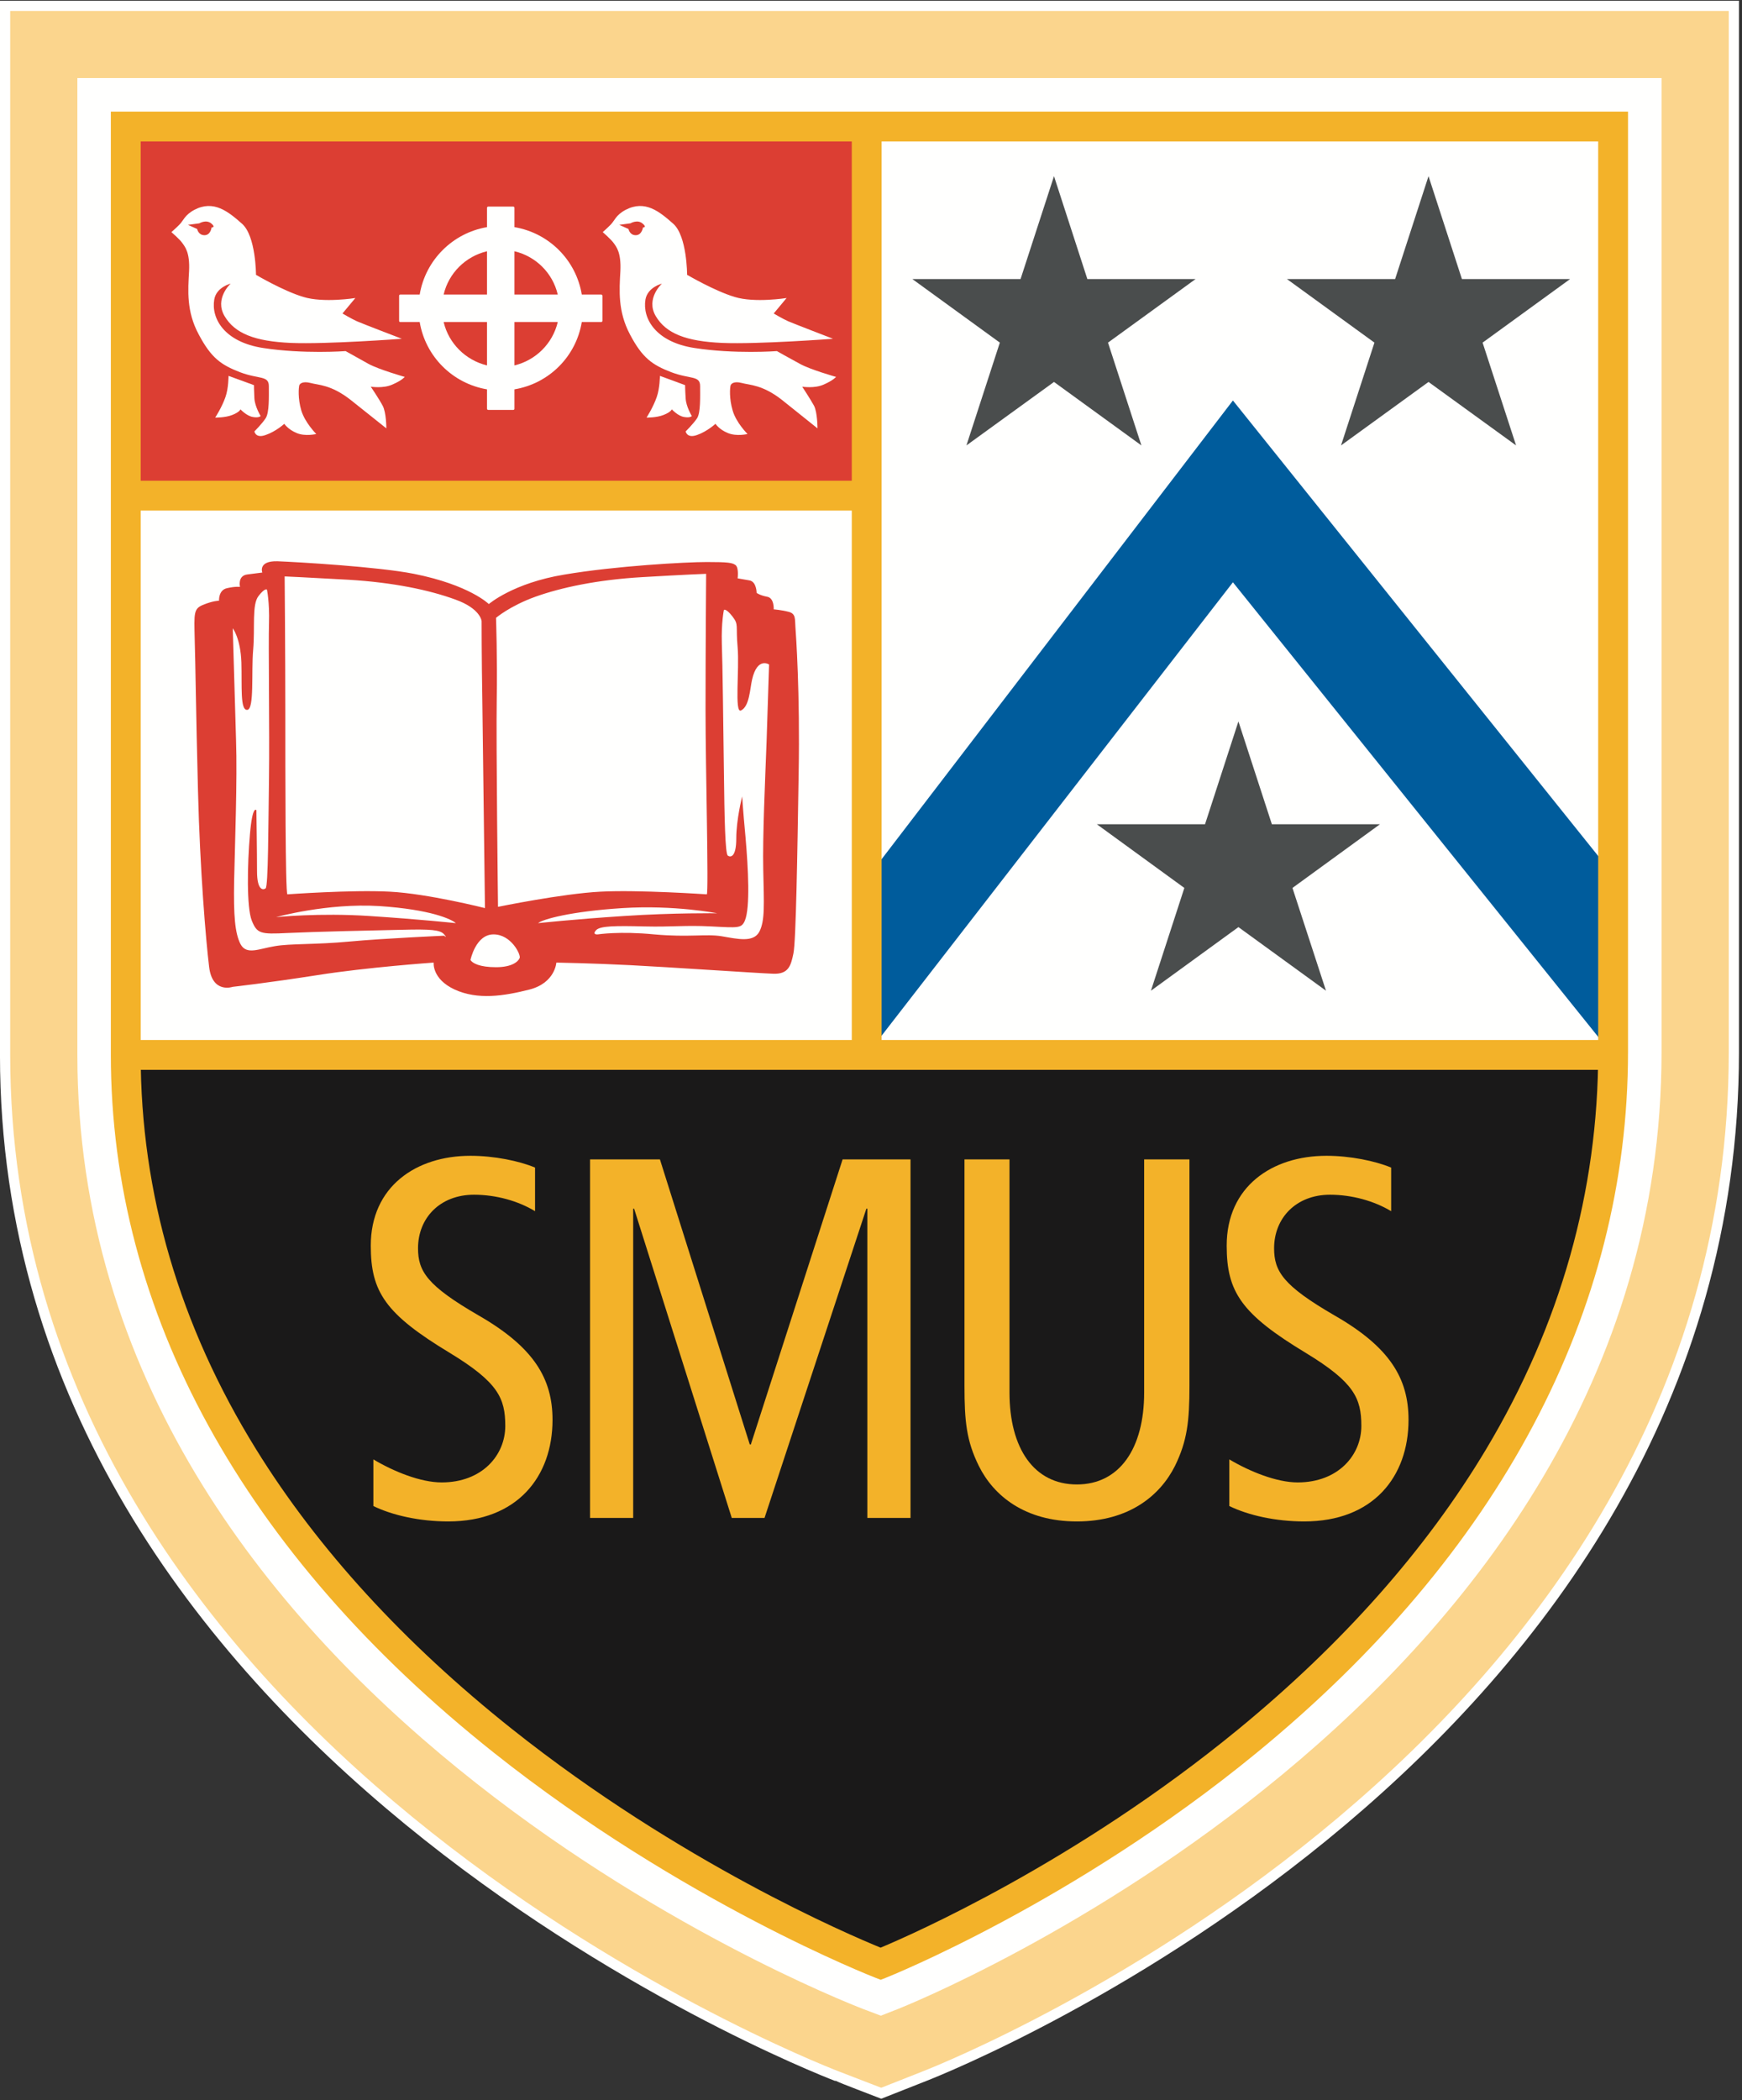 <svg width="341px" height="411px" viewBox="0 0 341 411" version="1.1" xmlns="http://www.w3.org/2000/svg" xmlns:xlink="http://www.w3.org/1999/xlink">
    <rect x="0" y="0" width="341" height="411" fill="#333333" stroke="none"/>
    <g id="Page-1" stroke="none" stroke-width="1" fill="none" fill-rule="evenodd">
        <g id="SMUS Crest" transform="translate(-1, 0)">
            <g id="Group" transform="translate(0.996, 0.148)">
                <path d="M338.412,0 L0,0 L0,206.303 C0,342.51 156.885,404.556 163.564,407.13 C163.564,407.13 163.491,407.025 163.482,407.01 C164.259,407.396 165.529,407.889 167.674,408.716 L172.511,410.579 L181.404,407.07 C187.893,404.527 340.412,343.161 340.412,205.74 L340.412,0 L338.412,0" id="Fill-1" fill="#FFFFFE"></path>
                <path d="M335.49,2 L2,2 L2,206.303 C2,341.12 157.656,402.709 164.283,405.264 C164.283,405.268 172.502,408.432 172.502,408.432 L180.67,405.209 C187.107,402.686 338.412,341.787 338.412,205.74 L338.412,2 L335.49,2" id="Fill-2" fill="#FBD58D"></path>
                <path d="M322.334,15.133 L15.149,15.133 L15.149,206.303 C15.149,332.33 162.692,390.596 168.973,393.018 C168.986,393.022 172.432,394.327 172.432,394.327 L175.869,392.979 C177.354,392.401 325.256,333.495 325.256,205.74 L325.256,15.133 L322.334,15.133" id="Fill-3" fill="#FFFFFE"></path>
                <path d="M24.623,206.303 L315.772,206.303 C315.772,206.303 317.537,270.612 269.115,316.991 C220.694,363.354 172.397,384.166 172.397,384.166 C172.397,384.166 94.279,348.182 68.834,313.295 C43.381,278.412 27.233,259.381 24.623,206.303" id="Fill-4" fill="#1A1919"></path>
                <polygon id="Fill-5" fill="#DC3E33" points="24.701 95.755 168.959 95.755 168.959 24.943 24.701 24.943"></polygon>
                <polyline id="Fill-6" fill="#005C9C" points="169.662 171.807 241.35 78.229 314.678 169.65 315.24 205.74 241.35 113.807 169.662 206.303 169.662 171.807"></polyline>
                <polyline id="Fill-7" fill="#4A4D4D" points="242.428 141.033 248.975 161.162 270.131 161.162 253.006 173.623 259.569 193.736 242.428 181.287 225.303 193.736 231.842 173.623 214.717 161.162 235.889 161.162 242.428 141.033"></polyline>
                <polyline id="Fill-8" fill="#4A4D4D" points="206.326 34.33 212.857 54.467 234.037 54.467 216.897 66.904 223.436 87.021 206.326 74.6 189.186 87.021 195.725 66.904 178.6 54.467 199.779 54.467 206.326 34.33"></polyline>
                <polyline id="Fill-9" fill="#4A4D4D" points="279.639 34.33 286.178 54.467 307.35 54.467 290.225 66.904 296.779 87.021 279.639 74.6 262.514 87.021 269.053 66.904 251.928 54.467 273.1 54.467 279.639 34.33"></polyline>
                <path d="M104.74,236.881 C101.428,234.881 97.123,233.662 92.787,233.662 C86.147,233.662 81.834,238.202 81.834,244.139 C81.834,248.67 83.631,251.467 93.709,257.295 C104.537,263.526 108.162,269.674 108.162,277.717 C108.162,288.862 101.233,297.6 87.756,297.6 C82.162,297.6 76.819,296.405 73.092,294.588 L73.092,285.459 C77.1,287.842 82.326,289.963 86.459,289.963 C94.389,289.963 98.912,284.635 98.912,278.92 C98.912,273.475 97.506,270.366 88.069,264.627 C75.412,256.987 72.584,252.666 72.584,243.624 C72.584,232.072 81.436,226.041 92.1,226.041 C96.725,226.041 101.639,227.045 104.74,228.35 L104.74,236.881" id="Fill-10" fill="#F3B229"></path>
                <polyline id="Fill-11" fill="#F3B229" points="115.506 226.748 129.186 226.748 146.772 282.537 146.982 282.537 164.944 226.748 178.24 226.748 178.24 296.912 169.787 296.912 169.787 236.385 169.6 236.385 149.662 296.912 143.248 296.912 124.131 236.385 123.951 236.385 123.951 296.912 115.506 296.912 115.506 226.748"></polyline>
                <path d="M232.842,271.057 C232.842,278.006 232.404,281.827 230.006,286.745 C227.069,292.584 220.959,297.6 210.803,297.6 C200.647,297.6 194.514,292.584 191.615,286.745 C189.186,281.827 188.803,278.006 188.803,271.057 L188.803,226.748 L197.615,226.748 L197.615,272.381 C197.615,283.33 202.436,290.362 210.803,290.362 C219.147,290.362 223.975,283.33 223.975,272.381 L223.975,226.748 L232.842,226.748 L232.842,271.057" id="Fill-12" fill="#F3B229"></path>
                <path d="M272.326,236.881 C268.99,234.881 264.662,233.662 260.35,233.662 C253.74,233.662 249.412,238.202 249.412,244.139 C249.412,248.67 251.201,251.467 261.256,257.295 C272.131,263.526 275.725,269.674 275.725,277.717 C275.725,288.862 268.787,297.6 255.326,297.6 C249.694,297.6 244.381,296.405 240.647,294.588 L240.647,285.459 C244.662,287.842 249.904,289.963 254.029,289.963 C261.944,289.963 266.49,284.635 266.49,278.92 C266.49,273.475 265.069,270.366 255.631,264.627 C242.975,256.987 240.131,252.666 240.131,243.624 C240.131,232.072 248.99,226.041 259.678,226.041 C264.256,226.041 269.194,227.045 272.326,228.35 L272.326,236.881" id="Fill-13" fill="#F3B229"></path>
                <path d="M76.819,75.107 C78.662,74.318 79.24,73.615 79.24,73.615 C79.24,73.615 74.225,72.193 72.162,71.076 C70.178,69.982 67.662,68.564 67.662,68.564 C67.662,68.564 59.381,69.178 51.506,67.955 C43.928,66.791 41.318,62.185 41.943,58.482 C42.342,56.045 45.147,55.361 45.147,55.361 C45.147,55.361 41.943,58.283 43.959,61.709 C45.975,65.131 49.912,66.654 56.943,66.963 C63.99,67.256 78.662,66.15 78.662,66.15 C78.662,66.15 70.967,63.209 69.857,62.717 C68.772,62.225 67.045,61.201 67.045,61.201 L69.568,58.174 C69.568,58.174 63.334,59.185 59.381,57.963 C55.436,56.783 50.115,53.635 50.115,53.635 C50.115,53.635 50.115,46.084 47.397,43.654 C44.678,41.248 41.826,38.912 38.022,40.932 C36.108,41.967 35.912,43.053 35.084,43.857 C34.272,44.67 33.553,45.275 33.553,45.275 C33.553,45.275 35.178,46.666 35.678,47.396 C36.178,48.103 37.209,49.205 37.014,52.935 C36.803,56.662 36.467,60.81 38.92,65.326 C41.334,69.881 43.256,71.256 46.982,72.693 C50.701,74.104 52.631,73.299 52.631,75.42 C52.631,77.529 52.733,80.56 52.022,81.678 C51.303,82.791 49.803,84.279 49.803,84.279 C49.803,84.279 50.022,85.713 52.022,84.975 C54.053,84.279 55.654,82.791 55.654,82.791 C55.654,82.791 56.381,83.9 58.068,84.592 C59.772,85.322 61.912,84.783 61.912,84.783 C61.912,84.783 59.693,82.572 58.975,80.154 C58.272,77.748 58.49,75.717 58.568,75.33 C58.67,74.912 59.272,74.416 60.787,74.799 C62.318,75.225 64.818,75.107 68.662,78.131 C72.49,81.166 75.631,83.682 75.631,83.682 C75.631,83.682 75.631,80.56 74.912,79.256 C74.225,77.943 72.584,75.525 72.584,75.525 C72.584,75.525 75.022,75.928 76.819,75.107 Z M41.42,44.373 C41.42,44.373 41.24,45.881 40.037,45.881 C38.818,45.881 38.6,44.67 38.6,44.67 L36.803,43.857 L39.022,43.56 C39.022,43.56 40.318,42.756 41.334,43.56 C42.342,44.373 41.42,44.373 41.42,44.373 L41.42,44.373 Z" id="Fill-14" fill="#FFFFFE"></path>
                <path d="M44.74,73.412 C44.74,73.412 44.74,75.861 44.147,77.529 C43.451,79.56 42.131,81.572 42.131,81.572 C42.131,81.572 44.084,81.619 45.475,81.06 C46.982,80.459 47.068,79.955 47.068,79.955 C47.068,79.955 48.287,81.271 49.506,81.459 C50.701,81.678 51.022,81.271 51.022,81.271 C51.022,81.271 49.912,79.463 49.803,77.838 C49.717,76.225 49.717,75.225 49.717,75.225 L44.74,73.412" id="Fill-15" fill="#FFFFFE"></path>
                <path d="M161.256,75.107 C163.069,74.318 163.67,73.615 163.67,73.615 C163.67,73.615 158.631,72.193 156.623,71.076 C154.584,69.982 152.084,68.564 152.084,68.564 C152.084,68.564 143.803,69.178 135.944,67.955 C128.35,66.791 125.74,62.185 126.35,58.482 C126.772,56.045 129.576,55.361 129.576,55.361 C129.576,55.361 126.35,58.283 128.365,61.709 C130.381,65.131 134.318,66.654 141.381,66.963 C148.444,67.256 163.069,66.15 163.069,66.15 C163.069,66.15 155.412,63.209 154.279,62.717 C153.178,62.225 151.459,61.201 151.459,61.201 L153.982,58.174 C153.982,58.174 147.732,59.185 143.803,57.963 C139.865,56.783 134.506,53.635 134.506,53.635 C134.506,53.635 134.506,46.084 131.811,43.654 C129.084,41.248 126.279,38.912 122.444,40.932 C120.514,41.967 120.326,43.053 119.506,43.857 C118.694,44.67 117.99,45.275 117.99,45.275 C117.99,45.275 119.584,46.666 120.115,47.396 C120.615,48.103 121.631,49.205 121.444,52.935 C121.232,56.662 120.928,60.81 123.334,65.326 C125.74,69.881 127.662,71.256 131.404,72.693 C135.147,74.104 137.053,73.299 137.053,75.42 C137.053,77.529 137.162,80.56 136.475,81.678 C135.74,82.791 134.225,84.279 134.225,84.279 C134.225,84.279 134.459,85.713 136.475,84.975 C138.459,84.279 140.061,82.791 140.061,82.791 C140.061,82.791 140.756,83.9 142.475,84.592 C144.225,85.322 146.334,84.783 146.334,84.783 C146.334,84.783 144.092,82.572 143.412,80.154 C142.709,77.748 142.904,75.717 143.006,75.33 C143.1,74.912 143.725,74.416 145.193,74.799 C146.717,75.225 149.248,75.107 153.092,78.131 C156.897,81.166 160.029,83.682 160.029,83.682 C160.029,83.682 160.029,80.56 159.35,79.256 C158.631,77.943 157.037,75.525 157.037,75.525 C157.037,75.525 159.443,75.928 161.256,75.107 Z M125.865,44.373 C125.865,44.373 125.662,45.881 124.444,45.881 C123.256,45.881 123.037,44.67 123.037,44.67 L121.232,43.857 L123.412,43.56 C123.412,43.56 124.74,42.756 125.74,43.56 C126.772,44.373 125.865,44.373 125.865,44.373 L125.865,44.373 Z" id="Fill-16" fill="#FFFFFE"></path>
                <path d="M129.186,73.412 C129.186,73.412 129.162,75.861 128.569,77.529 C127.873,79.56 126.569,81.572 126.569,81.572 C126.569,81.572 128.506,81.619 129.897,81.06 C131.404,80.459 131.506,79.955 131.506,79.955 C131.506,79.955 132.709,81.271 133.912,81.459 C135.147,81.678 135.428,81.271 135.428,81.271 C135.428,81.271 134.318,79.463 134.225,77.838 C134.115,76.225 134.115,75.225 134.115,75.225 L129.186,73.412" id="Fill-17" fill="#FFFFFE"></path>
                <path d="M117.693,57.494 L113.889,57.494 C112.772,50.756 107.49,45.451 100.709,44.303 L100.709,40.529 C100.709,40.369 100.615,40.283 100.459,40.283 L95.584,40.283 C95.451,40.283 95.334,40.369 95.334,40.529 L95.334,44.303 C88.6,45.451 83.287,50.756 82.162,57.494 L78.35,57.494 C78.225,57.494 78.131,57.607 78.131,57.74 L78.131,62.639 C78.131,62.783 78.225,62.877 78.35,62.877 L82.162,62.877 C83.287,69.619 88.6,74.912 95.334,76.049 L95.334,79.846 C95.334,79.963 95.451,80.076 95.584,80.076 L100.459,80.076 C100.615,80.076 100.709,79.963 100.709,79.846 L100.709,76.049 C107.49,74.912 112.772,69.619 113.889,62.877 L117.693,62.877 C117.803,62.877 117.928,62.783 117.928,62.639 L117.928,57.74 C117.928,57.607 117.803,57.494 117.693,57.494 Z M109.186,57.494 L100.709,57.494 L100.709,49.021 C104.912,50.025 108.193,53.279 109.186,57.494 Z M95.334,49.021 L95.334,57.494 L86.85,57.494 C87.834,53.279 91.147,50.025 95.334,49.021 Z M86.85,62.877 L95.334,62.877 L95.334,71.365 C91.147,70.35 87.834,67.068 86.85,62.877 Z M100.709,71.365 L100.709,62.877 L109.186,62.877 C108.193,67.068 104.912,70.35 100.709,71.365 L100.709,71.365 Z" id="Fill-18" fill="#FFFFFE"></path>
                <path d="M155.709,122.568 C155.592,121.017 155.819,119.982 154.428,119.6 C153.006,119.221 151.459,119.103 151.459,119.103 C151.459,119.103 151.6,116.889 150.178,116.635 C148.764,116.373 148.115,115.885 148.115,115.885 C148.115,115.885 148.115,113.685 146.717,113.439 C145.287,113.193 144.397,113.037 144.397,113.037 C144.397,113.037 144.662,110.998 144.006,110.455 C143.381,109.967 142.475,109.842 138.365,109.842 C134.256,109.842 120.49,110.6 110.483,112.299 C100.444,113.943 95.693,118.068 95.693,118.068 C95.693,118.068 91.959,114.334 81.029,112.15 C73.959,110.752 58.178,109.842 54.318,109.693 C50.459,109.588 51.35,111.9 51.35,111.9 C51.35,111.9 50.318,112.025 48.412,112.275 C46.467,112.521 46.982,114.705 46.982,114.705 C46.982,114.705 46.068,114.58 44.412,114.967 C42.74,115.35 42.881,117.412 42.881,117.412 C42.881,117.412 41.709,117.412 39.803,118.205 C37.865,118.963 38.006,119.873 38.115,124.869 C38.272,129.896 38.35,138.74 38.756,154.435 C39.139,170.103 40.303,183.865 40.943,189.111 C41.592,194.381 45.568,192.975 45.568,192.975 C45.568,192.975 52.373,192.213 62.162,190.682 C71.951,189.135 84.897,188.232 84.897,188.232 C84.897,188.232 84.514,191.42 89.006,193.506 C93.522,195.568 98.615,194.787 103.654,193.506 C108.678,192.213 108.912,188.232 108.912,188.232 C108.912,188.232 116.131,188.361 123.443,188.74 C130.787,189.111 148.256,190.299 151.334,190.412 C154.428,190.545 154.834,188.74 155.318,186.443 C155.819,184.111 156.092,167.033 156.342,151.217 C156.623,135.42 155.819,124.088 155.709,122.568 Z M68.194,113.307 C77.037,113.83 84.131,115.35 89.123,117.178 C94.115,118.963 94.279,121.412 94.279,121.412 C94.279,121.412 94.279,128.717 94.42,136.818 C94.529,144.912 94.936,177.568 94.936,177.568 C94.936,177.568 83.748,174.736 76.303,174.353 C68.834,173.959 56.256,174.877 56.256,174.877 C55.857,174.353 55.857,150.838 55.857,139.267 C55.857,127.697 55.725,112.658 55.725,112.658 C55.725,112.658 59.295,112.81 68.194,113.307 Z M86.944,182.971 C86.944,182.971 75.256,183.482 68.459,184.111 C61.654,184.752 56.881,184.478 53.787,185.021 C50.701,185.521 48.272,186.81 47.092,184.631 C45.975,182.455 45.717,178.967 45.834,172.303 C45.975,165.6 46.475,152.385 46.209,144.662 C45.975,136.932 45.568,122.81 45.568,122.81 C45.568,122.81 47.092,124.74 47.256,129.498 C47.389,134.256 46.982,138.9 48.412,138.771 C49.818,138.635 49.178,131.443 49.561,127.041 C49.943,122.662 49.287,118.205 50.6,116.506 C51.865,114.85 52.256,115.236 52.256,115.236 C52.256,115.236 52.787,117.666 52.662,121.779 C52.522,125.904 52.787,142.877 52.662,152.111 C52.522,161.357 52.522,173.33 51.998,173.705 C51.49,174.088 50.318,174.088 50.318,170.373 C50.318,166.631 50.193,158.416 50.193,158.416 C50.193,158.416 49.428,157.236 48.928,163.154 C48.412,169.076 48.272,177.435 49.287,180.006 C50.318,182.568 50.975,182.713 56.256,182.443 C61.506,182.193 73.209,181.924 78.725,181.81 C84.272,181.67 86.186,181.81 86.944,182.713 C87.709,183.611 86.944,182.971 86.944,182.971 Z M72.311,179.115 C62.537,178.467 54.053,179.334 54.053,179.334 C54.053,179.334 64.061,176.549 74.225,177.17 C84.365,177.842 88.381,179.748 89.24,180.514 C89.24,180.514 82.069,179.748 72.311,179.115 Z M97.1,189.135 C93.897,189.135 92.49,188.361 92.1,187.725 C92.1,187.725 93.115,182.713 96.615,182.713 C100.069,182.713 101.99,186.685 101.732,187.33 C101.475,187.971 100.334,189.135 97.1,189.135 Z M97.49,177.322 C97.49,177.322 97.1,144.912 97.24,136.818 C97.381,128.717 97.1,120.767 97.1,120.767 C97.1,120.767 99.818,118.435 104.803,116.635 C109.811,114.85 116.881,113.307 125.772,112.795 C134.615,112.275 138.232,112.15 138.232,112.15 C138.232,112.15 138.115,127.205 138.115,138.74 C138.115,150.318 138.756,174.353 138.365,174.877 C138.365,174.877 124.99,173.959 117.537,174.353 C110.076,174.736 97.49,177.322 97.49,177.322 Z M105.334,180.514 C106.232,179.748 111.756,178.205 121.889,177.568 C132.053,176.932 140.404,178.584 140.404,178.584 C140.404,178.584 131.928,178.467 122.154,179.115 C112.397,179.748 105.334,180.514 105.334,180.514 Z M150.061,145.045 C149.772,152.756 149.272,163.42 149.412,170.103 C149.553,176.787 149.772,180.006 148.647,182.193 C147.483,184.361 144.397,183.611 141.303,183.084 C138.232,182.568 134.889,183.33 128.076,182.713 C121.272,182.049 117.022,182.713 117.022,182.713 C117.022,182.713 115.857,182.838 116.662,181.924 C117.412,181.021 120.631,181.021 126.154,181.154 C131.678,181.287 133.99,180.889 139.24,181.154 C144.529,181.428 145.162,181.545 145.819,180.006 C146.881,177.435 146.459,169.701 145.951,163.814 C145.397,157.9 145.287,155.709 145.287,155.709 C145.287,155.709 144.131,160.209 144.131,163.939 C144.131,167.678 142.983,167.658 142.475,167.295 C141.959,166.896 141.818,160.068 141.709,150.838 C141.584,141.568 141.459,129.896 141.303,125.764 C141.186,121.646 141.709,119.221 141.709,119.221 C141.709,119.221 142.076,118.818 143.381,120.49 C144.662,122.158 144.006,122.158 144.397,126.553 C144.772,130.912 143.74,139.49 145.045,138.9 C146.717,138.111 146.803,134.685 147.225,132.85 C148.256,128.334 150.553,129.896 150.553,129.896 C150.553,129.896 150.319,137.35 150.061,145.045 L150.061,145.045 Z" id="Fill-19" fill="#DC3E33"></path>
                <path d="M315.772,21.695 L21.703,21.695 L21.703,206.303 C21.703,256.674 47.634,303.899 96.694,342.872 C133.56,372.161 170.974,386.747 171.347,386.891 L172.408,387.3 L173.467,386.883 C173.83,386.74 210.151,372.248 245.935,342.93 C293.532,303.932 318.691,256.493 318.691,205.74 L318.691,21.695 L315.772,21.695 Z M312.852,27.535 C312.852,33.188 312.852,205.74 312.852,205.74 C312.852,232.984 305.47,259.137 290.91,283.474 C279.212,303.03 262.877,321.479 242.357,338.311 C210.501,364.443 178.319,378.529 172.383,381.012 C166.335,378.543 133.101,364.367 100.206,338.205 C79.05,321.378 62.209,302.975 50.149,283.503 C35.149,259.284 27.543,233.309 27.543,206.303 C27.543,206.303 27.543,33.189 27.543,27.535 C33.209,27.535 307.186,27.535 312.852,27.535 L312.852,27.535 Z" id="Fill-20" fill="#F3B229"></path>
                <polygon id="Fill-21" fill="#F3B229" points="24.623 209.223 315.772 209.223 315.772 203.383 24.623 203.383"></polygon>
                <polygon id="Fill-22" fill="#F3B229" points="24.623 99.773 168.584 99.773 168.584 93.933 24.623 93.933"></polygon>
                <polygon id="Fill-23" fill="#F3B229" points="166.742 206.303 172.582 206.303 172.582 25.154 166.742 25.154"></polygon>
            </g>
        </g>
    </g>
</svg>